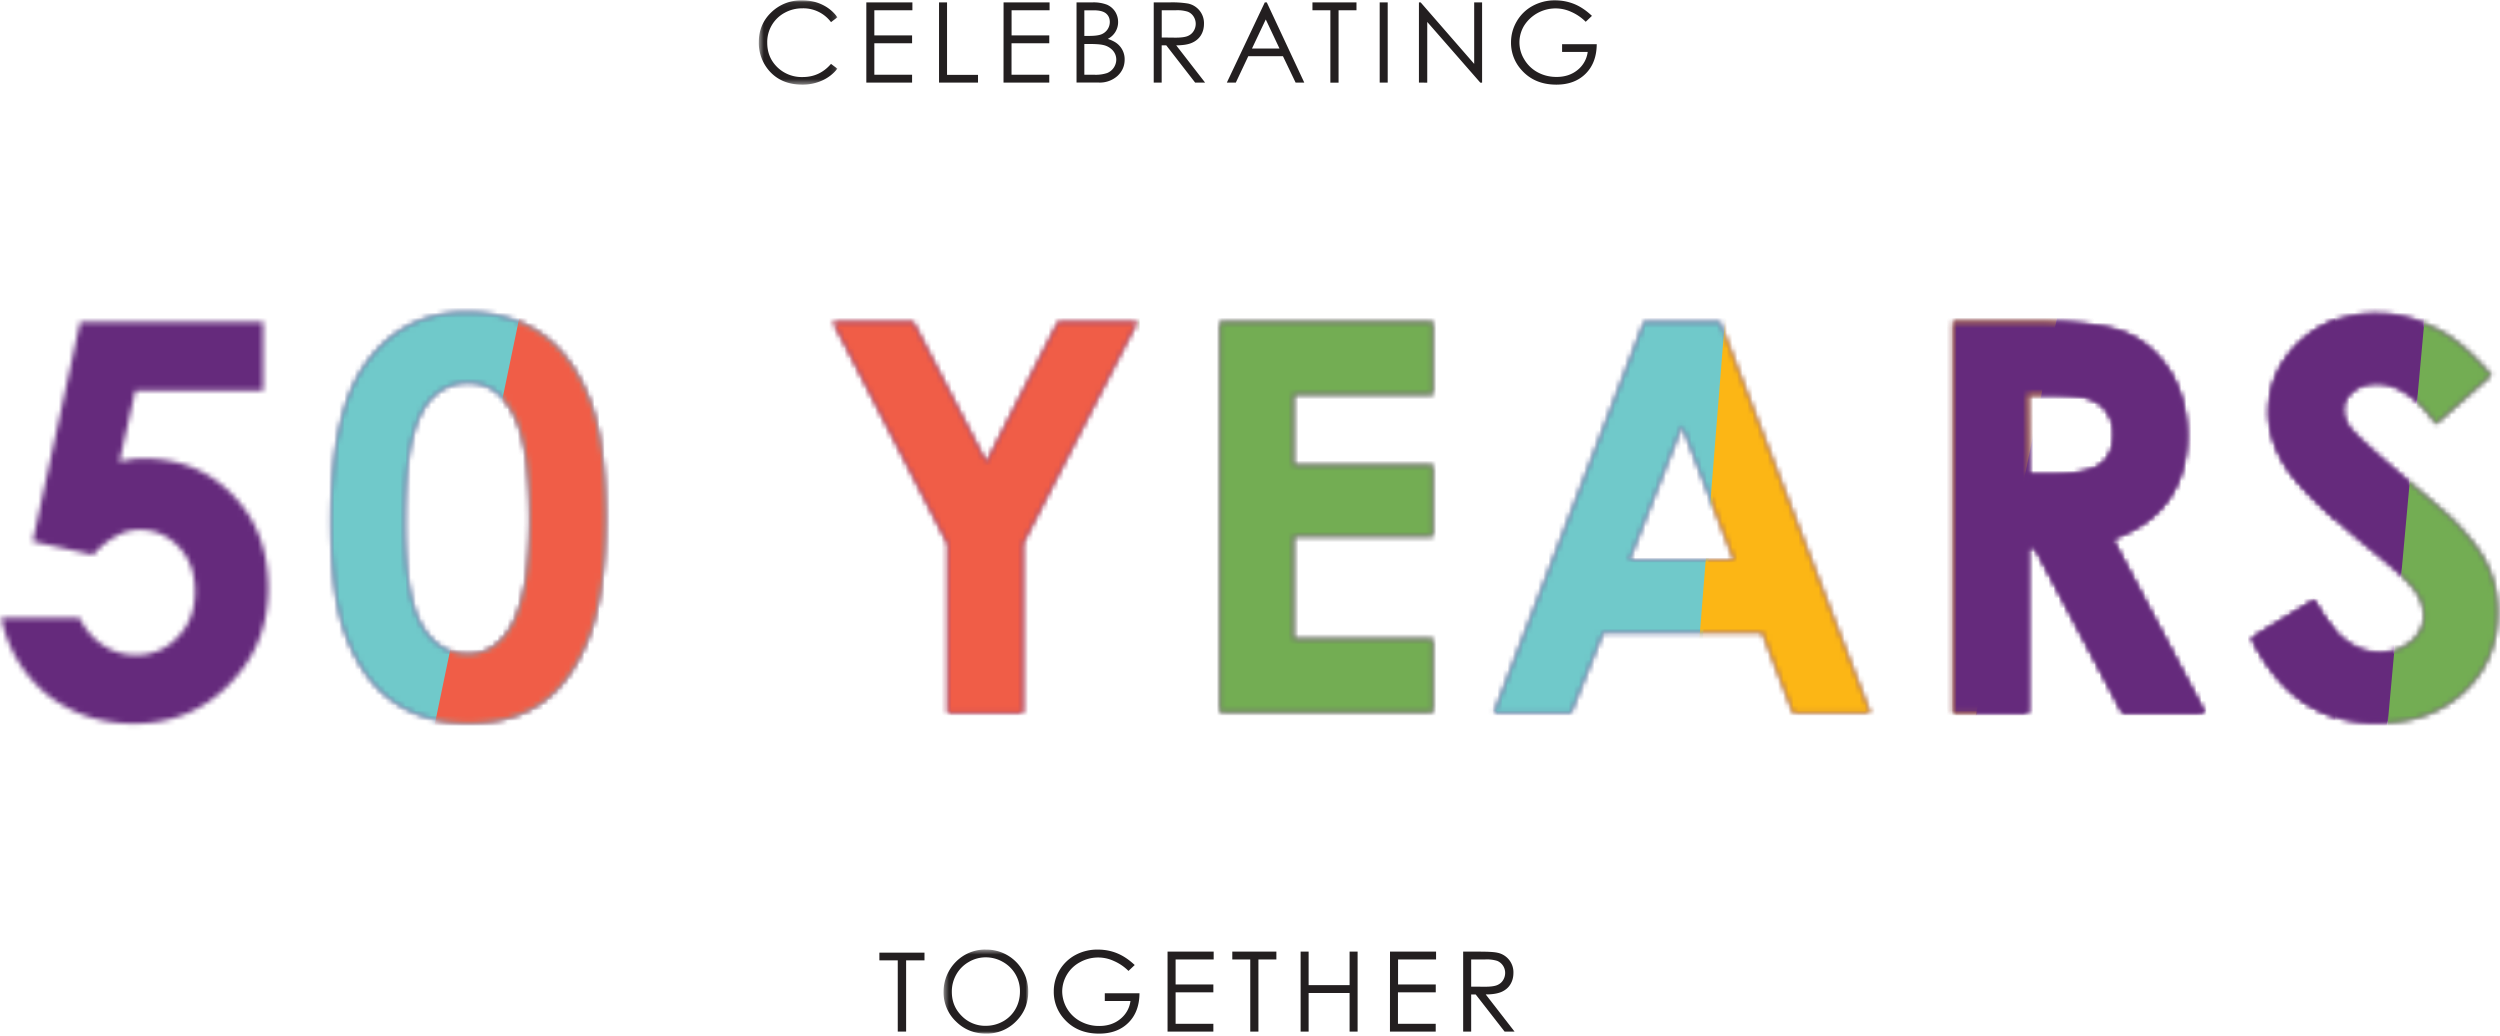 <svg width="490" height="203" viewBox="0 0 490 203" xmlns="http://www.w3.org/2000/svg" xmlns:xlink="http://www.w3.org/1999/xlink"><defs><path d="M71.44 10.88c-4.4 6.29-6.54 16.48-6.54 30.57 0 10.06 1.01 17.86 3.27 23.27 2.14 5.4 5.29 9.56 9.19 12.2 3.9 2.64 8.68 4.02 14.46 4.02 5.79 0 10.57-1.38 14.34-4.02 3.77-2.64 6.8-6.8 9.06-12.46 2.26-5.66 3.4-13.58 3.4-23.77 0-10.06-1.01-17.86-3.28-23.52-2.26-5.66-5.4-9.81-9.43-12.58C101.89 1.83 96.98.44 91.44.44c-8.55 0-15.22 3.52-20 10.44zm11.32 51.07c-2.26-3.77-3.4-10.44-3.4-20.13 0-7.54.51-13.08 1.52-16.98 1-3.9 2.51-6.54 4.4-8.17a9.56 9.56 0 0 1 6.54-2.4c3.65 0 6.54 1.9 8.68 5.8 2.26 3.9 3.4 10.81 3.4 20.87 0 9.94-1.26 16.98-3.78 21.26-2.14 3.52-4.9 5.28-8.42 5.28-3.65 0-6.67-1.88-8.94-5.53zM450.8 6.35c-4.02 3.9-6.03 8.43-6.03 13.71 0 3.65 1.26 7.42 3.65 11.07 2.51 3.65 7.92 8.93 16.22 15.73 4.4 3.52 7.3 6.16 8.56 7.92a8.43 8.43 0 0 1 1.88 5.16c0 1.88-.75 3.52-2.51 5.03a9.5 9.5 0 0 1-6.3 2.14c-4.77 0-9.05-3.4-12.7-10.2l-12.2 7.43c2.9 5.66 6.42 9.94 10.44 12.58a25.44 25.44 0 0 0 14.21 4.02c6.92 0 12.58-2.01 16.99-6.16 4.4-4.15 6.54-9.3 6.54-15.6 0-3.27-.63-6.16-1.89-8.93-1.26-2.77-3.4-5.53-6.29-8.55-1.13-1.26-4.53-4.15-10.06-8.8-5.91-5.04-9.56-8.3-10.7-9.82a5.83 5.83 0 0 1-1.25-3.65c0-1.38.63-2.51 1.89-3.52 1.13-1 2.76-1.5 4.65-1.5 3.9 0 7.8 2.63 11.57 7.92l10.82-9.56c-4.03-4.66-7.8-7.93-11.57-9.44A24.18 24.18 0 0 0 465.77.7c-5.91 0-10.94 1.89-14.97 5.66zM383 2.33h-.12v76.6h14.6V46.48h1.38l17.23 32.45h15.97l-18.1-34.09c4.9-1.76 8.54-4.27 10.93-7.67 2.4-3.4 3.65-7.55 3.65-12.58 0-4.78-1.13-8.93-3.27-12.45-2.26-3.52-5.03-6.04-8.68-7.55-3.65-1.5-9.68-2.26-18.11-2.26h-15.47zm14.47 14.21h4.03c3.9 0 6.54.25 8.05.76 1.5.5 2.64 1.38 3.52 2.64a7.53 7.53 0 0 1 1.26 4.4c0 2.77-.88 4.78-2.64 6.04-1.76 1.26-4.91 1.88-9.56 1.88h-4.53l-.13-15.72zM322.26 2.33l-29.44 76.6h15.1l6.29-15.72h31.19l6.04 15.72h15.1L337.1 2.33h-14.84zm7.42 20.37L339.86 49h-20.5l10.32-26.3zM239.1 2.33V78.8h41.76V64.46h-27.3V44.34h27.3V30.38h-27.3V16.54h27.3V2.33h-41.76zm-31.7 0l-14.08 27.54-14.34-27.54h-15.72l22.51 43.52v33.08h14.72v-33.2l22.39-43.4h-15.47zm-191.69 0l-9.3 43.02 11.82 2.64c1.5-1.64 3.02-2.9 4.53-3.65a8.94 8.94 0 0 1 4.65-1.26c3.02 0 5.54 1.13 7.67 3.4 2.14 2.26 3.15 5.15 3.15 8.68 0 3.64-1.13 6.66-3.4 8.93a10.67 10.67 0 0 1-8.17 3.52 11.3 11.3 0 0 1-6.42-1.89 13.17 13.17 0 0 1-4.65-5.4H.25a26.05 26.05 0 0 0 9.18 15.21c4.78 3.65 10.32 5.54 16.86 5.54 7.3 0 13.58-2.52 18.61-7.67 5.16-5.16 7.68-11.45 7.68-18.87 0-7.42-2.27-13.46-6.92-18.24C41 31.5 35.22 29.12 28.3 29.12c-.75 0-1.5 0-2.39.13-.75.12-1.63.25-2.51.5l3.14-13.96h25.03V2.33H15.72z" id="a"/><path d="M71.44 10.88c-4.4 6.29-6.54 16.48-6.54 30.57 0 10.06 1.01 17.86 3.27 23.27 2.14 5.4 5.29 9.56 9.19 12.2 3.9 2.64 8.68 4.02 14.46 4.02 5.79 0 10.57-1.38 14.34-4.02 3.77-2.64 6.8-6.8 9.06-12.46 2.26-5.66 3.4-13.58 3.4-23.77 0-10.06-1.01-17.86-3.28-23.52-2.26-5.66-5.4-9.81-9.43-12.58C101.89 1.83 96.98.44 91.44.44c-8.55 0-15.22 3.52-20 10.44zm11.32 51.07c-2.26-3.77-3.4-10.44-3.4-20.13 0-7.54.51-13.08 1.52-16.98 1-3.9 2.51-6.54 4.4-8.17a9.56 9.56 0 0 1 6.54-2.4c3.65 0 6.54 1.9 8.68 5.8 2.26 3.9 3.4 10.81 3.4 20.87 0 9.94-1.26 16.98-3.78 21.26-2.14 3.52-4.9 5.28-8.42 5.28-3.65 0-6.67-1.88-8.94-5.53zM450.8 6.35c-4.02 3.9-6.03 8.43-6.03 13.71 0 3.65 1.26 7.42 3.65 11.07 2.51 3.65 7.92 8.93 16.22 15.73 4.4 3.52 7.3 6.16 8.56 7.92a8.43 8.43 0 0 1 1.88 5.16c0 1.88-.75 3.52-2.51 5.03a9.5 9.5 0 0 1-6.3 2.14c-4.77 0-9.05-3.4-12.7-10.2l-12.2 7.43c2.9 5.66 6.42 9.94 10.44 12.58a25.44 25.44 0 0 0 14.21 4.02c6.92 0 12.58-2.01 16.99-6.16 4.4-4.15 6.54-9.3 6.54-15.6 0-3.27-.63-6.16-1.89-8.93-1.26-2.77-3.4-5.53-6.29-8.55-1.13-1.26-4.53-4.15-10.06-8.8-5.91-5.04-9.56-8.3-10.7-9.82a5.83 5.83 0 0 1-1.25-3.65c0-1.38.63-2.51 1.89-3.52 1.13-1 2.76-1.5 4.65-1.5 3.9 0 7.8 2.63 11.57 7.92l10.82-9.56c-4.03-4.66-7.8-7.93-11.57-9.44A24.18 24.18 0 0 0 465.77.7c-5.91 0-10.94 1.89-14.97 5.66zM383 2.33h-.12v76.6h14.6V46.48h1.38l17.23 32.45h15.97l-18.1-34.09c4.9-1.76 8.54-4.27 10.93-7.67 2.4-3.4 3.65-7.55 3.65-12.58 0-4.78-1.13-8.93-3.27-12.45-2.26-3.52-5.03-6.04-8.68-7.55-3.65-1.5-9.68-2.26-18.11-2.26h-15.47zm14.47 14.21h4.03c3.9 0 6.54.25 8.05.76 1.5.5 2.64 1.38 3.52 2.64a7.53 7.53 0 0 1 1.26 4.4c0 2.77-.88 4.78-2.64 6.04-1.76 1.26-4.91 1.88-9.56 1.88h-4.53l-.13-15.72zM322.26 2.33l-29.44 76.6h15.1l6.29-15.72h31.19l6.04 15.72h15.1L337.1 2.33h-14.84zm7.42 20.37L339.86 49h-20.5l10.32-26.3zM239.1 2.33V78.8h41.76V64.46h-27.3V44.34h27.3V30.38h-27.3V16.54h27.3V2.33h-41.76zm-31.7 0l-14.08 27.54-14.34-27.54h-15.72l22.51 43.52v33.08h14.72v-33.2l22.39-43.4h-15.47zm-191.69 0l-9.3 43.02 11.82 2.64c1.5-1.64 3.02-2.9 4.53-3.65a8.94 8.94 0 0 1 4.65-1.26c3.02 0 5.54 1.13 7.67 3.4 2.14 2.26 3.15 5.15 3.15 8.68 0 3.64-1.13 6.66-3.4 8.93a10.67 10.67 0 0 1-8.17 3.52 11.3 11.3 0 0 1-6.42-1.89 13.17 13.17 0 0 1-4.65-5.4H.25a26.05 26.05 0 0 0 9.18 15.21c4.78 3.65 10.32 5.54 16.86 5.54 7.3 0 13.58-2.52 18.61-7.67 5.16-5.16 7.68-11.45 7.68-18.87 0-7.42-2.27-13.46-6.92-18.24C41 31.5 35.22 29.12 28.3 29.12c-.75 0-1.5 0-2.39.13-.75.12-1.63.25-2.51.5l3.14-13.96h25.03V2.33H15.72z" id="c"/><path d="M71.44 10.88c-4.4 6.29-6.54 16.48-6.54 30.57 0 10.06 1.01 17.86 3.27 23.27 2.14 5.4 5.29 9.56 9.19 12.2 3.9 2.64 8.68 4.02 14.46 4.02 5.79 0 10.57-1.38 14.34-4.02 3.77-2.64 6.8-6.8 9.06-12.46 2.26-5.66 3.4-13.58 3.4-23.77 0-10.06-1.01-17.86-3.28-23.52-2.26-5.66-5.4-9.81-9.43-12.58C101.89 1.83 96.98.44 91.44.44c-8.55 0-15.22 3.52-20 10.44zm11.32 51.07c-2.26-3.77-3.4-10.44-3.4-20.13 0-7.54.51-13.08 1.52-16.98 1-3.9 2.51-6.54 4.4-8.17a9.56 9.56 0 0 1 6.54-2.4c3.65 0 6.54 1.9 8.68 5.8 2.26 3.9 3.4 10.81 3.4 20.87 0 9.94-1.26 16.98-3.78 21.26-2.14 3.52-4.9 5.28-8.42 5.28-3.65 0-6.67-1.88-8.94-5.53zM450.8 6.35c-4.02 3.9-6.03 8.43-6.03 13.71 0 3.65 1.26 7.42 3.65 11.07 2.51 3.65 7.92 8.93 16.22 15.73 4.4 3.52 7.3 6.16 8.56 7.92a8.43 8.43 0 0 1 1.88 5.16c0 1.88-.75 3.52-2.51 5.03a9.5 9.5 0 0 1-6.3 2.14c-4.77 0-9.05-3.4-12.7-10.2l-12.2 7.43c2.9 5.66 6.42 9.94 10.44 12.58a25.44 25.44 0 0 0 14.21 4.02c6.92 0 12.58-2.01 16.99-6.16 4.4-4.15 6.54-9.3 6.54-15.6 0-3.27-.63-6.16-1.89-8.93-1.26-2.77-3.4-5.53-6.29-8.55-1.13-1.26-4.53-4.15-10.06-8.8-5.91-5.04-9.56-8.3-10.7-9.82a5.83 5.83 0 0 1-1.25-3.65c0-1.38.63-2.51 1.89-3.52 1.13-1 2.76-1.5 4.65-1.5 3.9 0 7.8 2.63 11.57 7.92l10.82-9.56c-4.03-4.66-7.8-7.93-11.57-9.44A24.18 24.18 0 0 0 465.77.7c-5.91 0-10.94 1.89-14.97 5.66zM383 2.33h-.12v76.6h14.6V46.48h1.38l17.23 32.45h15.97l-18.1-34.09c4.9-1.76 8.54-4.27 10.93-7.67 2.4-3.4 3.65-7.55 3.65-12.58 0-4.78-1.13-8.93-3.27-12.45-2.26-3.52-5.03-6.04-8.68-7.55-3.65-1.5-9.68-2.26-18.11-2.26h-15.47zm14.47 14.21h4.03c3.9 0 6.54.25 8.05.76 1.5.5 2.64 1.38 3.52 2.64a7.53 7.53 0 0 1 1.26 4.4c0 2.77-.88 4.78-2.64 6.04-1.76 1.26-4.91 1.88-9.56 1.88h-4.53l-.13-15.72zM322.26 2.33l-29.44 76.6h15.1l6.29-15.72h31.19l6.04 15.72h15.1L337.1 2.33h-14.84zm7.42 20.37L339.86 49h-20.5l10.32-26.3zM239.1 2.33V78.8h41.76V64.46h-27.3V44.34h27.3V30.38h-27.3V16.54h27.3V2.33h-41.76zm-31.7 0l-14.08 27.54-14.34-27.54h-15.72l22.51 43.52v33.08h14.72v-33.2l22.39-43.4h-15.47zm-191.69 0l-9.3 43.02 11.82 2.64c1.5-1.64 3.02-2.9 4.53-3.65a8.94 8.94 0 0 1 4.65-1.26c3.02 0 5.54 1.13 7.67 3.4 2.14 2.26 3.15 5.15 3.15 8.68 0 3.64-1.13 6.66-3.4 8.93a10.67 10.67 0 0 1-8.17 3.52 11.3 11.3 0 0 1-6.42-1.89 13.17 13.17 0 0 1-4.65-5.4H.25a26.05 26.05 0 0 0 9.18 15.21c4.78 3.65 10.32 5.54 16.86 5.54 7.3 0 13.58-2.52 18.61-7.67 5.16-5.16 7.68-11.45 7.68-18.87 0-7.42-2.27-13.46-6.92-18.24C41 31.5 35.22 29.12 28.3 29.12c-.75 0-1.5 0-2.39.13-.75.12-1.63.25-2.51.5l3.14-13.96h25.03V2.33H15.72z" id="e"/><path d="M71.44 10.88c-4.4 6.29-6.54 16.48-6.54 30.57 0 10.06 1.01 17.86 3.27 23.27 2.14 5.4 5.29 9.56 9.19 12.2 3.9 2.64 8.68 4.02 14.46 4.02 5.79 0 10.57-1.38 14.34-4.02 3.77-2.64 6.8-6.8 9.06-12.46 2.26-5.66 3.4-13.58 3.4-23.77 0-10.06-1.01-17.86-3.28-23.52-2.26-5.66-5.4-9.81-9.43-12.58C101.89 1.83 96.98.44 91.44.44c-8.55 0-15.22 3.52-20 10.44zm11.32 51.07c-2.26-3.77-3.4-10.44-3.4-20.13 0-7.54.51-13.08 1.52-16.98 1-3.9 2.51-6.54 4.4-8.17a9.56 9.56 0 0 1 6.54-2.4c3.65 0 6.54 1.9 8.68 5.8 2.26 3.9 3.4 10.81 3.4 20.87 0 9.94-1.26 16.98-3.78 21.26-2.14 3.52-4.9 5.28-8.42 5.28-3.65 0-6.67-1.88-8.94-5.53zM450.8 6.35c-4.02 3.9-6.03 8.43-6.03 13.71 0 3.65 1.26 7.42 3.65 11.07 2.51 3.65 7.92 8.93 16.22 15.73 4.4 3.52 7.3 6.16 8.56 7.92a8.43 8.43 0 0 1 1.88 5.16c0 1.88-.75 3.52-2.51 5.03a9.5 9.5 0 0 1-6.3 2.14c-4.77 0-9.05-3.4-12.7-10.2l-12.2 7.43c2.9 5.66 6.42 9.94 10.44 12.58a25.44 25.44 0 0 0 14.21 4.02c6.92 0 12.58-2.01 16.99-6.16 4.4-4.15 6.54-9.3 6.54-15.6 0-3.27-.63-6.16-1.89-8.93-1.26-2.77-3.4-5.53-6.29-8.55-1.13-1.26-4.53-4.15-10.06-8.8-5.91-5.04-9.56-8.3-10.7-9.82a5.83 5.83 0 0 1-1.25-3.65c0-1.38.63-2.51 1.89-3.52 1.13-1 2.76-1.5 4.65-1.5 3.9 0 7.8 2.63 11.57 7.92l10.82-9.56c-4.03-4.66-7.8-7.93-11.57-9.44A24.18 24.18 0 0 0 465.77.7c-5.91 0-10.94 1.89-14.97 5.66zM383 2.33h-.12v76.6h14.6V46.48h1.38l17.23 32.45h15.97l-18.1-34.09c4.9-1.76 8.54-4.27 10.93-7.67 2.4-3.4 3.65-7.55 3.65-12.58 0-4.78-1.13-8.93-3.27-12.45-2.26-3.52-5.03-6.04-8.68-7.55-3.65-1.5-9.68-2.26-18.11-2.26h-15.47zm14.47 14.21h4.03c3.9 0 6.54.25 8.05.76 1.5.5 2.64 1.38 3.52 2.64a7.53 7.53 0 0 1 1.26 4.4c0 2.77-.88 4.78-2.64 6.04-1.76 1.26-4.91 1.88-9.56 1.88h-4.53l-.13-15.72zM322.26 2.33l-29.44 76.6h15.1l6.29-15.72h31.19l6.04 15.72h15.1L337.1 2.33h-14.84zm7.42 20.37L339.86 49h-20.5l10.32-26.3zM239.1 2.33V78.8h41.76V64.46h-27.3V44.34h27.3V30.38h-27.3V16.54h27.3V2.33h-41.76zm-31.7 0l-14.08 27.54-14.34-27.54h-15.72l22.51 43.52v33.08h14.72v-33.2l22.39-43.4h-15.47zm-191.69 0l-9.3 43.02 11.82 2.64c1.5-1.64 3.02-2.9 4.53-3.65a8.94 8.94 0 0 1 4.65-1.26c3.02 0 5.54 1.13 7.67 3.4 2.14 2.26 3.15 5.15 3.15 8.68 0 3.64-1.13 6.66-3.4 8.93a10.67 10.67 0 0 1-8.17 3.52 11.3 11.3 0 0 1-6.42-1.89 13.17 13.17 0 0 1-4.65-5.4H.25a26.05 26.05 0 0 0 9.18 15.21c4.78 3.65 10.32 5.54 16.86 5.54 7.3 0 13.58-2.52 18.61-7.67 5.16-5.16 7.68-11.45 7.68-18.87 0-7.42-2.27-13.46-6.92-18.24C41 31.5 35.22 29.12 28.3 29.12c-.75 0-1.5 0-2.39.13-.75.12-1.63.25-2.51.5l3.14-13.96h25.03V2.33H15.72z" id="g"/><path d="M71.44 10.88c-4.4 6.29-6.54 16.48-6.54 30.57 0 10.06 1.01 17.86 3.27 23.27 2.14 5.4 5.29 9.56 9.19 12.2 3.9 2.64 8.68 4.02 14.46 4.02 5.79 0 10.57-1.38 14.34-4.02 3.77-2.64 6.8-6.8 9.06-12.46 2.26-5.66 3.4-13.58 3.4-23.77 0-10.06-1.01-17.86-3.28-23.52-2.26-5.66-5.4-9.81-9.43-12.58C101.89 1.83 96.98.44 91.44.44c-8.55 0-15.22 3.52-20 10.44zm11.32 51.07c-2.26-3.77-3.4-10.44-3.4-20.13 0-7.54.51-13.08 1.52-16.98 1-3.9 2.51-6.54 4.4-8.17a9.56 9.56 0 0 1 6.54-2.4c3.65 0 6.54 1.9 8.68 5.8 2.26 3.9 3.4 10.81 3.4 20.87 0 9.94-1.26 16.98-3.78 21.26-2.14 3.52-4.9 5.28-8.42 5.28-3.65 0-6.67-1.88-8.94-5.53zM450.8 6.35c-4.02 3.9-6.03 8.43-6.03 13.71 0 3.65 1.26 7.42 3.65 11.07 2.51 3.65 7.92 8.93 16.22 15.73 4.4 3.52 7.3 6.16 8.56 7.92a8.43 8.43 0 0 1 1.88 5.16c0 1.88-.75 3.52-2.51 5.03a9.5 9.5 0 0 1-6.3 2.14c-4.77 0-9.05-3.4-12.7-10.2l-12.2 7.43c2.9 5.66 6.42 9.94 10.44 12.58a25.44 25.44 0 0 0 14.21 4.02c6.92 0 12.58-2.01 16.99-6.16 4.4-4.15 6.54-9.3 6.54-15.6 0-3.27-.63-6.16-1.89-8.93-1.26-2.77-3.4-5.53-6.29-8.55-1.13-1.26-4.53-4.15-10.06-8.8-5.91-5.04-9.56-8.3-10.7-9.82a5.83 5.83 0 0 1-1.25-3.65c0-1.38.63-2.51 1.89-3.52 1.13-1 2.76-1.5 4.65-1.5 3.9 0 7.8 2.63 11.57 7.92l10.82-9.56c-4.03-4.66-7.8-7.93-11.57-9.44A24.18 24.18 0 0 0 465.77.7c-5.91 0-10.94 1.89-14.97 5.66zM383 2.33h-.12v76.6h14.6V46.48h1.38l17.23 32.45h15.97l-18.1-34.09c4.9-1.76 8.54-4.27 10.93-7.67 2.4-3.4 3.65-7.55 3.65-12.58 0-4.78-1.13-8.93-3.27-12.45-2.26-3.52-5.03-6.04-8.68-7.55-3.65-1.5-9.68-2.26-18.11-2.26h-15.47zm14.47 14.21h4.03c3.9 0 6.54.25 8.05.76 1.5.5 2.64 1.38 3.52 2.64a7.53 7.53 0 0 1 1.26 4.4c0 2.77-.88 4.78-2.64 6.04-1.76 1.26-4.91 1.88-9.56 1.88h-4.53l-.13-15.72zM322.26 2.33l-29.44 76.6h15.1l6.29-15.72h31.19l6.04 15.72h15.1L337.1 2.33h-14.84zm7.42 20.37L339.86 49h-20.5l10.32-26.3zM239.1 2.33V78.8h41.76V64.46h-27.3V44.34h27.3V30.38h-27.3V16.54h27.3V2.33h-41.76zm-31.7 0l-14.08 27.54-14.34-27.54h-15.72l22.51 43.52v33.08h14.72v-33.2l22.39-43.4h-15.47zm-191.69 0l-9.3 43.02 11.82 2.64c1.5-1.64 3.02-2.9 4.53-3.65a8.94 8.94 0 0 1 4.65-1.26c3.02 0 5.54 1.13 7.67 3.4 2.14 2.26 3.15 5.15 3.15 8.68 0 3.64-1.13 6.66-3.4 8.93a10.67 10.67 0 0 1-8.17 3.52 11.3 11.3 0 0 1-6.42-1.89 13.17 13.17 0 0 1-4.65-5.4H.25a26.05 26.05 0 0 0 9.18 15.21c4.78 3.65 10.32 5.54 16.86 5.54 7.3 0 13.58-2.52 18.61-7.67 5.16-5.16 7.68-11.45 7.68-18.87 0-7.42-2.27-13.46-6.92-18.24C41 31.5 35.22 29.12 28.3 29.12c-.75 0-1.5 0-2.39.13-.75.12-1.63.25-2.51.5l3.14-13.96h25.03V2.33H15.72z" id="i"/><path d="M71.44 10.88c-4.4 6.29-6.54 16.48-6.54 30.57 0 10.06 1.01 17.86 3.27 23.27 2.14 5.4 5.29 9.56 9.19 12.2 3.9 2.64 8.68 4.02 14.46 4.02 5.79 0 10.57-1.38 14.34-4.02 3.77-2.64 6.8-6.8 9.06-12.46 2.26-5.66 3.4-13.58 3.4-23.77 0-10.06-1.01-17.86-3.28-23.52-2.26-5.66-5.4-9.81-9.43-12.58C101.89 1.83 96.98.44 91.44.44c-8.55 0-15.22 3.52-20 10.44zm11.32 51.07c-2.26-3.77-3.4-10.44-3.4-20.13 0-7.54.51-13.08 1.52-16.98 1-3.9 2.51-6.54 4.4-8.17a9.56 9.56 0 0 1 6.54-2.4c3.65 0 6.54 1.9 8.68 5.8 2.26 3.9 3.4 10.81 3.4 20.87 0 9.94-1.26 16.98-3.78 21.26-2.14 3.52-4.9 5.28-8.42 5.28-3.65 0-6.67-1.88-8.94-5.53zM450.8 6.35c-4.02 3.9-6.03 8.43-6.03 13.71 0 3.65 1.26 7.42 3.65 11.07 2.51 3.65 7.92 8.93 16.22 15.73 4.4 3.52 7.3 6.16 8.56 7.92a8.43 8.43 0 0 1 1.88 5.16c0 1.88-.75 3.52-2.51 5.03a9.5 9.5 0 0 1-6.3 2.14c-4.77 0-9.05-3.4-12.7-10.2l-12.2 7.43c2.9 5.66 6.42 9.94 10.44 12.58a25.44 25.44 0 0 0 14.21 4.02c6.92 0 12.58-2.01 16.99-6.16 4.4-4.15 6.54-9.3 6.54-15.6 0-3.27-.63-6.16-1.89-8.93-1.26-2.77-3.4-5.53-6.29-8.55-1.13-1.26-4.53-4.15-10.06-8.8-5.91-5.04-9.56-8.3-10.7-9.82a5.83 5.83 0 0 1-1.25-3.65c0-1.38.63-2.51 1.89-3.52 1.13-1 2.76-1.5 4.65-1.5 3.9 0 7.8 2.63 11.57 7.92l10.82-9.56c-4.03-4.66-7.8-7.93-11.57-9.44A24.18 24.18 0 0 0 465.77.7c-5.91 0-10.94 1.89-14.97 5.66zM383 2.33h-.12v76.6h14.6V46.48h1.38l17.23 32.45h15.97l-18.1-34.09c4.9-1.76 8.54-4.27 10.93-7.67 2.4-3.4 3.65-7.55 3.65-12.58 0-4.78-1.13-8.93-3.27-12.45-2.26-3.52-5.03-6.04-8.68-7.55-3.65-1.5-9.68-2.26-18.11-2.26h-15.47zm14.47 14.21h4.03c3.9 0 6.54.25 8.05.76 1.5.5 2.64 1.38 3.52 2.64a7.53 7.53 0 0 1 1.26 4.4c0 2.77-.88 4.78-2.64 6.04-1.76 1.26-4.91 1.88-9.56 1.88h-4.53l-.13-15.72zM322.26 2.33l-29.44 76.6h15.1l6.29-15.72h31.19l6.04 15.72h15.1L337.1 2.33h-14.84zm7.42 20.37L339.86 49h-20.5l10.32-26.3zM239.1 2.33V78.8h41.76V64.46h-27.3V44.34h27.3V30.38h-27.3V16.54h27.3V2.33h-41.76zm-31.7 0l-14.08 27.54-14.34-27.54h-15.72l22.51 43.52v33.08h14.72v-33.2l22.39-43.4h-15.47zm-191.69 0l-9.3 43.02 11.82 2.64c1.5-1.64 3.02-2.9 4.53-3.65a8.94 8.94 0 0 1 4.65-1.26c3.02 0 5.54 1.13 7.67 3.4 2.14 2.26 3.15 5.15 3.15 8.68 0 3.64-1.13 6.66-3.4 8.93a10.67 10.67 0 0 1-8.17 3.52 11.3 11.3 0 0 1-6.42-1.89 13.17 13.17 0 0 1-4.65-5.4H.25a26.05 26.05 0 0 0 9.18 15.21c4.78 3.65 10.32 5.54 16.86 5.54 7.3 0 13.58-2.52 18.61-7.67 5.16-5.16 7.68-11.45 7.68-18.87 0-7.42-2.27-13.46-6.92-18.24C41 31.5 35.22 29.12 28.3 29.12c-.75 0-1.5 0-2.39.13-.75.12-1.63.25-2.51.5l3.14-13.96h25.03V2.33H15.72z" id="k"/><path d="M71.44 10.88c-4.4 6.29-6.54 16.48-6.54 30.57 0 10.06 1.01 17.86 3.27 23.27 2.14 5.4 5.29 9.56 9.19 12.2 3.9 2.64 8.68 4.02 14.46 4.02 5.79 0 10.57-1.38 14.34-4.02 3.77-2.64 6.8-6.8 9.06-12.46 2.26-5.66 3.4-13.58 3.4-23.77 0-10.06-1.01-17.86-3.28-23.52-2.26-5.66-5.4-9.81-9.43-12.58C101.89 1.83 96.98.44 91.44.44c-8.55 0-15.22 3.52-20 10.44zm11.32 51.07c-2.26-3.77-3.4-10.44-3.4-20.13 0-7.54.51-13.08 1.52-16.98 1-3.9 2.51-6.54 4.4-8.17a9.56 9.56 0 0 1 6.54-2.4c3.65 0 6.54 1.9 8.68 5.8 2.26 3.9 3.4 10.81 3.4 20.87 0 9.94-1.26 16.98-3.78 21.26-2.14 3.52-4.9 5.28-8.42 5.28-3.65 0-6.67-1.88-8.94-5.53zM450.8 6.35c-4.02 3.9-6.03 8.43-6.03 13.71 0 3.65 1.26 7.42 3.65 11.07 2.51 3.65 7.92 8.93 16.22 15.73 4.4 3.52 7.3 6.16 8.56 7.92a8.43 8.43 0 0 1 1.88 5.16c0 1.88-.75 3.52-2.51 5.03a9.5 9.5 0 0 1-6.3 2.14c-4.77 0-9.05-3.4-12.7-10.2l-12.2 7.43c2.9 5.66 6.42 9.94 10.44 12.58a25.44 25.44 0 0 0 14.21 4.02c6.92 0 12.58-2.01 16.99-6.16 4.4-4.15 6.54-9.3 6.54-15.6 0-3.27-.63-6.16-1.89-8.93-1.26-2.77-3.4-5.53-6.29-8.55-1.13-1.26-4.53-4.15-10.06-8.8-5.91-5.04-9.56-8.3-10.7-9.82a5.83 5.83 0 0 1-1.25-3.65c0-1.38.63-2.51 1.89-3.52 1.13-1 2.76-1.5 4.65-1.5 3.9 0 7.8 2.63 11.57 7.92l10.82-9.56c-4.03-4.66-7.8-7.93-11.57-9.44A24.18 24.18 0 0 0 465.77.7c-5.91 0-10.94 1.89-14.97 5.66zM383 2.33h-.12v76.6h14.6V46.48h1.38l17.23 32.45h15.97l-18.1-34.09c4.9-1.76 8.54-4.27 10.93-7.67 2.4-3.4 3.65-7.55 3.65-12.58 0-4.78-1.13-8.93-3.27-12.45-2.26-3.52-5.03-6.04-8.68-7.55-3.65-1.5-9.68-2.26-18.11-2.26h-15.47zm14.47 14.21h4.03c3.9 0 6.54.25 8.05.76 1.5.5 2.64 1.38 3.52 2.64a7.53 7.53 0 0 1 1.26 4.4c0 2.77-.88 4.78-2.64 6.04-1.76 1.26-4.91 1.88-9.56 1.88h-4.53l-.13-15.72zM322.26 2.33l-29.44 76.6h15.1l6.29-15.72h31.19l6.04 15.72h15.1L337.1 2.33h-14.84zm7.42 20.37L339.86 49h-20.5l10.32-26.3zM239.1 2.33V78.8h41.76V64.46h-27.3V44.34h27.3V30.38h-27.3V16.54h27.3V2.33h-41.76zm-31.7 0l-14.08 27.54-14.34-27.54h-15.72l22.51 43.52v33.08h14.72v-33.2l22.39-43.4h-15.47zm-191.69 0l-9.3 43.02 11.82 2.64c1.5-1.64 3.02-2.9 4.53-3.65a8.94 8.94 0 0 1 4.65-1.26c3.02 0 5.54 1.13 7.67 3.4 2.14 2.26 3.15 5.15 3.15 8.68 0 3.64-1.13 6.66-3.4 8.93a10.67 10.67 0 0 1-8.17 3.52 11.3 11.3 0 0 1-6.42-1.89 13.17 13.17 0 0 1-4.65-5.4H.25a26.05 26.05 0 0 0 9.18 15.21c4.78 3.65 10.32 5.54 16.86 5.54 7.3 0 13.58-2.52 18.61-7.67 5.16-5.16 7.68-11.45 7.68-18.87 0-7.42-2.27-13.46-6.92-18.24C41 31.5 35.22 29.12 28.3 29.12c-.75 0-1.5 0-2.39.13-.75.12-1.63.25-2.51.5l3.14-13.96h25.03V2.33H15.72z" id="m"/><path d="M71.44 10.88c-4.4 6.29-6.54 16.48-6.54 30.57 0 10.06 1.01 17.86 3.27 23.27 2.14 5.4 5.29 9.56 9.19 12.2 3.9 2.64 8.68 4.02 14.46 4.02 5.79 0 10.57-1.38 14.34-4.02 3.77-2.64 6.8-6.8 9.06-12.46 2.26-5.66 3.4-13.58 3.4-23.77 0-10.06-1.01-17.86-3.28-23.52-2.26-5.66-5.4-9.81-9.43-12.58C101.89 1.83 96.98.44 91.44.44c-8.55 0-15.22 3.52-20 10.44zm11.32 51.07c-2.26-3.77-3.4-10.44-3.4-20.13 0-7.54.51-13.08 1.52-16.98 1-3.9 2.51-6.54 4.4-8.17a9.56 9.56 0 0 1 6.54-2.4c3.65 0 6.54 1.9 8.68 5.8 2.26 3.9 3.4 10.81 3.4 20.87 0 9.94-1.26 16.98-3.78 21.26-2.14 3.52-4.9 5.28-8.42 5.28-3.65 0-6.67-1.88-8.94-5.53zM450.8 6.35c-4.02 3.9-6.03 8.43-6.03 13.71 0 3.65 1.26 7.42 3.65 11.07 2.51 3.65 7.92 8.93 16.22 15.73 4.4 3.52 7.3 6.16 8.56 7.92a8.43 8.43 0 0 1 1.88 5.16c0 1.88-.75 3.52-2.51 5.03a9.5 9.5 0 0 1-6.3 2.14c-4.77 0-9.05-3.4-12.7-10.2l-12.2 7.43c2.9 5.66 6.42 9.94 10.44 12.58a25.44 25.44 0 0 0 14.21 4.02c6.92 0 12.58-2.01 16.99-6.16 4.4-4.15 6.54-9.3 6.54-15.6 0-3.27-.63-6.16-1.89-8.93-1.26-2.77-3.4-5.53-6.29-8.55-1.13-1.26-4.53-4.15-10.06-8.8-5.91-5.04-9.56-8.3-10.7-9.82a5.83 5.83 0 0 1-1.25-3.65c0-1.38.63-2.51 1.89-3.52 1.13-1 2.76-1.5 4.65-1.5 3.9 0 7.8 2.63 11.57 7.92l10.82-9.56c-4.03-4.66-7.8-7.93-11.57-9.44A24.18 24.18 0 0 0 465.77.7c-5.91 0-10.94 1.89-14.97 5.66zM383 2.33h-.12v76.6h14.6V46.48h1.38l17.23 32.45h15.97l-18.1-34.09c4.9-1.76 8.54-4.27 10.93-7.67 2.4-3.4 3.65-7.55 3.65-12.58 0-4.78-1.13-8.93-3.27-12.45-2.26-3.52-5.03-6.04-8.68-7.55-3.65-1.5-9.68-2.26-18.11-2.26h-15.47zm14.47 14.21h4.03c3.9 0 6.54.25 8.05.76 1.5.5 2.64 1.38 3.52 2.64a7.53 7.53 0 0 1 1.26 4.4c0 2.77-.88 4.78-2.64 6.04-1.76 1.26-4.91 1.88-9.56 1.88h-4.53l-.13-15.72zM322.26 2.33l-29.44 76.6h15.1l6.29-15.72h31.19l6.04 15.72h15.1L337.1 2.33h-14.84zm7.42 20.37L339.86 49h-20.5l10.32-26.3zM239.1 2.33V78.8h41.76V64.46h-27.3V44.34h27.3V30.38h-27.3V16.54h27.3V2.33h-41.76zm-31.7 0l-14.08 27.54-14.34-27.54h-15.72l22.51 43.52v33.08h14.72v-33.2l22.39-43.4h-15.47zm-191.69 0l-9.3 43.02 11.82 2.64c1.5-1.64 3.02-2.9 4.53-3.65a8.94 8.94 0 0 1 4.65-1.26c3.02 0 5.54 1.13 7.67 3.4 2.14 2.26 3.15 5.15 3.15 8.68 0 3.64-1.13 6.66-3.4 8.93a10.67 10.67 0 0 1-8.17 3.52 11.3 11.3 0 0 1-6.42-1.89 13.17 13.17 0 0 1-4.65-5.4H.25a26.05 26.05 0 0 0 9.18 15.21c4.78 3.65 10.32 5.54 16.86 5.54 7.3 0 13.58-2.52 18.61-7.67 5.16-5.16 7.68-11.45 7.68-18.87 0-7.42-2.27-13.46-6.92-18.24C41 31.5 35.22 29.12 28.3 29.12c-.75 0-1.5 0-2.39.13-.75.12-1.63.25-2.51.5l3.14-13.96h25.03V2.33H15.72z" id="o"/><path d="M71.44 10.88c-4.4 6.29-6.54 16.48-6.54 30.57 0 10.06 1.01 17.86 3.27 23.27 2.14 5.4 5.29 9.56 9.19 12.2 3.9 2.64 8.68 4.02 14.46 4.02 5.79 0 10.57-1.38 14.34-4.02 3.77-2.64 6.8-6.8 9.06-12.46 2.26-5.66 3.4-13.58 3.4-23.77 0-10.06-1.01-17.86-3.28-23.52-2.26-5.66-5.4-9.81-9.43-12.58C101.89 1.83 96.98.44 91.44.44c-8.55 0-15.22 3.52-20 10.44zm11.32 51.07c-2.26-3.77-3.4-10.44-3.4-20.13 0-7.54.51-13.08 1.52-16.98 1-3.9 2.51-6.54 4.4-8.17a9.56 9.56 0 0 1 6.54-2.4c3.65 0 6.54 1.9 8.68 5.8 2.26 3.9 3.4 10.81 3.4 20.87 0 9.94-1.26 16.98-3.78 21.26-2.14 3.52-4.9 5.28-8.42 5.28-3.65 0-6.67-1.88-8.94-5.53zM450.8 6.35c-4.02 3.9-6.03 8.43-6.03 13.71 0 3.65 1.26 7.42 3.65 11.07 2.51 3.65 7.92 8.93 16.22 15.73 4.4 3.52 7.3 6.16 8.56 7.92a8.43 8.43 0 0 1 1.88 5.16c0 1.88-.75 3.52-2.51 5.03a9.5 9.5 0 0 1-6.3 2.14c-4.77 0-9.05-3.4-12.7-10.2l-12.2 7.43c2.9 5.66 6.42 9.94 10.44 12.58a25.44 25.44 0 0 0 14.21 4.02c6.92 0 12.58-2.01 16.99-6.16 4.4-4.15 6.54-9.3 6.54-15.6 0-3.27-.63-6.16-1.89-8.93-1.26-2.77-3.4-5.53-6.29-8.55-1.13-1.26-4.53-4.15-10.06-8.8-5.91-5.04-9.56-8.3-10.7-9.82a5.83 5.83 0 0 1-1.25-3.65c0-1.38.63-2.51 1.89-3.52 1.13-1 2.76-1.5 4.65-1.5 3.9 0 7.8 2.63 11.57 7.92l10.82-9.56c-4.03-4.66-7.8-7.93-11.57-9.44A24.18 24.18 0 0 0 465.77.7c-5.91 0-10.94 1.89-14.97 5.66zM383 2.33h-.12v76.6h14.6V46.48h1.38l17.23 32.45h15.97l-18.1-34.09c4.9-1.76 8.54-4.27 10.93-7.67 2.4-3.4 3.65-7.55 3.65-12.58 0-4.78-1.13-8.93-3.27-12.45-2.26-3.52-5.03-6.04-8.68-7.55-3.65-1.5-9.68-2.26-18.11-2.26h-15.47zm14.47 14.21h4.03c3.9 0 6.54.25 8.05.76 1.5.5 2.64 1.38 3.52 2.64a7.53 7.53 0 0 1 1.26 4.4c0 2.77-.88 4.78-2.64 6.04-1.76 1.26-4.91 1.88-9.56 1.88h-4.53l-.13-15.72zM322.26 2.33l-29.44 76.6h15.1l6.29-15.72h31.19l6.04 15.72h15.1L337.1 2.33h-14.84zm7.42 20.37L339.86 49h-20.5l10.32-26.3zM239.1 2.33V78.8h41.76V64.46h-27.3V44.34h27.3V30.38h-27.3V16.54h27.3V2.33h-41.76zm-31.7 0l-14.08 27.54-14.34-27.54h-15.72l22.51 43.52v33.08h14.72v-33.2l22.39-43.4h-15.47zm-191.69 0l-9.3 43.02 11.82 2.64c1.5-1.64 3.02-2.9 4.53-3.65a8.94 8.94 0 0 1 4.65-1.26c3.02 0 5.54 1.13 7.67 3.4 2.14 2.26 3.15 5.15 3.15 8.68 0 3.64-1.13 6.66-3.4 8.93a10.67 10.67 0 0 1-8.17 3.52 11.3 11.3 0 0 1-6.42-1.89 13.17 13.17 0 0 1-4.65-5.4H.25a26.05 26.05 0 0 0 9.18 15.21c4.78 3.65 10.32 5.54 16.86 5.54 7.3 0 13.58-2.52 18.61-7.67 5.16-5.16 7.68-11.45 7.68-18.87 0-7.42-2.27-13.46-6.92-18.24C41 31.5 35.22 29.12 28.3 29.12c-.75 0-1.5 0-2.39.13-.75.12-1.63.25-2.51.5l3.14-13.96h25.03V2.33H15.72z" id="q"/><path d="M71.44 10.88c-4.4 6.29-6.54 16.48-6.54 30.57 0 10.06 1.01 17.86 3.27 23.27 2.14 5.4 5.29 9.56 9.19 12.2 3.9 2.64 8.68 4.02 14.46 4.02 5.79 0 10.57-1.38 14.34-4.02 3.77-2.64 6.8-6.8 9.06-12.46 2.26-5.66 3.4-13.58 3.4-23.77 0-10.06-1.01-17.86-3.28-23.52-2.26-5.66-5.4-9.81-9.43-12.58C101.89 1.83 96.98.44 91.44.44c-8.55 0-15.22 3.52-20 10.44zm11.32 51.07c-2.26-3.77-3.4-10.44-3.4-20.13 0-7.54.51-13.08 1.52-16.98 1-3.9 2.51-6.54 4.4-8.17a9.56 9.56 0 0 1 6.54-2.4c3.65 0 6.54 1.9 8.68 5.8 2.26 3.9 3.4 10.81 3.4 20.87 0 9.94-1.26 16.98-3.78 21.26-2.14 3.52-4.9 5.28-8.42 5.28-3.65 0-6.67-1.88-8.94-5.53zM450.8 6.35c-4.02 3.9-6.03 8.43-6.03 13.71 0 3.65 1.26 7.42 3.65 11.07 2.51 3.65 7.92 8.93 16.22 15.73 4.4 3.52 7.3 6.16 8.56 7.92a8.43 8.43 0 0 1 1.88 5.16c0 1.88-.75 3.52-2.51 5.03a9.5 9.5 0 0 1-6.3 2.14c-4.77 0-9.05-3.4-12.7-10.2l-12.2 7.43c2.9 5.66 6.42 9.94 10.44 12.58a25.44 25.44 0 0 0 14.21 4.02c6.92 0 12.58-2.01 16.99-6.16 4.4-4.15 6.54-9.3 6.54-15.6 0-3.27-.63-6.16-1.89-8.93-1.26-2.77-3.4-5.53-6.29-8.55-1.13-1.26-4.53-4.15-10.06-8.8-5.91-5.04-9.56-8.3-10.7-9.82a5.83 5.83 0 0 1-1.25-3.65c0-1.38.63-2.51 1.89-3.52 1.13-1 2.76-1.5 4.65-1.5 3.9 0 7.8 2.63 11.57 7.92l10.82-9.56c-4.03-4.66-7.8-7.93-11.57-9.44A24.18 24.18 0 0 0 465.77.7c-5.91 0-10.94 1.89-14.97 5.66zM383 2.33h-.12v76.6h14.6V46.48h1.38l17.23 32.45h15.97l-18.1-34.09c4.9-1.76 8.54-4.27 10.93-7.67 2.4-3.4 3.65-7.55 3.65-12.58 0-4.78-1.13-8.93-3.27-12.45-2.26-3.52-5.03-6.04-8.68-7.55-3.65-1.5-9.68-2.26-18.11-2.26h-15.47zm14.47 14.21h4.03c3.9 0 6.54.25 8.05.76 1.5.5 2.64 1.38 3.52 2.64a7.53 7.53 0 0 1 1.26 4.4c0 2.77-.88 4.78-2.64 6.04-1.76 1.26-4.91 1.88-9.56 1.88h-4.53l-.13-15.72zM322.26 2.33l-29.44 76.6h15.1l6.29-15.72h31.19l6.04 15.72h15.1L337.1 2.33h-14.84zm7.42 20.37L339.86 49h-20.5l10.32-26.3zM239.1 2.33V78.8h41.76V64.46h-27.3V44.34h27.3V30.38h-27.3V16.54h27.3V2.33h-41.76zm-31.7 0l-14.08 27.54-14.34-27.54h-15.72l22.51 43.52v33.08h14.72v-33.2l22.39-43.4h-15.47zm-191.69 0l-9.3 43.02 11.82 2.64c1.5-1.64 3.02-2.9 4.53-3.65a8.94 8.94 0 0 1 4.65-1.26c3.02 0 5.54 1.13 7.67 3.4 2.14 2.26 3.15 5.15 3.15 8.68 0 3.64-1.13 6.66-3.4 8.93a10.67 10.67 0 0 1-8.17 3.52 11.3 11.3 0 0 1-6.42-1.89 13.17 13.17 0 0 1-4.65-5.4H.25a26.05 26.05 0 0 0 9.18 15.21c4.78 3.65 10.32 5.54 16.86 5.54 7.3 0 13.58-2.52 18.61-7.67 5.16-5.16 7.68-11.45 7.68-18.87 0-7.42-2.27-13.46-6.92-18.24C41 31.5 35.22 29.12 28.3 29.12c-.75 0-1.5 0-2.39.13-.75.12-1.63.25-2.51.5l3.14-13.96h25.03V2.33H15.72z" id="s"/><path id="u" d="M.5.08h15.4v16.5H.5z"/><path id="w" d="M.43.5h16.6v16.48H.43z"/></defs><g fill="none" fill-rule="evenodd"><g transform="translate(0 60.77)"><mask id="b" fill="#fff"><use xlink:href="#a"/></mask><path fill="#652A7C" mask="url(#b)" d="M-39 101.44h532.45V-20.19H-39z"/></g><g transform="translate(0 60.77)"><mask id="d" fill="#fff"><use xlink:href="#c"/></mask><path fill="#70C9CA" mask="url(#d)" d="M58.36 101.44h64.4V-20.19h-64.4z"/></g><g transform="translate(0 60.77)"><mask id="f" fill="#fff"><use xlink:href="#e"/></mask><path fill="#F05D47" mask="url(#f)" d="M155.84-20.19H106.3L81 101.44h55.6L122.26 18.3z"/></g><g transform="translate(0 60.77)"><mask id="h" fill="#fff"><use xlink:href="#g"/></mask><path d="M155.72-20.19l-33.46 38.5.5 83.13s100.63 8.05 104.53 0c3.77-8.05 0-121.63 0-121.63h-71.57z" fill="#F05D47" mask="url(#h)"/></g><g transform="translate(0 60.77)"><mask id="j" fill="#fff"><use xlink:href="#i"/></mask><path fill="#73AD53" mask="url(#j)" d="M292.7-20.19l-12.46 121.63h-57.23V-20.19z"/></g><g transform="translate(0 60.77)"><mask id="l" fill="#fff"><use xlink:href="#k"/></mask><path fill="#70C9CA" mask="url(#l)" d="M339.87-20.19L330.8 105.1l-43.27-3.65-6.42-121.63z"/></g><g transform="translate(0 60.77)"><mask id="n" fill="#fff"><use xlink:href="#m"/></mask><path fill="#FCB615" mask="url(#n)" d="M383 101.44l24.54-121.63h-67.67L329.8 105.35z"/></g><g transform="translate(0 60.77)"><mask id="p" fill="#fff"><use xlink:href="#o"/></mask><path fill="#652A7C" mask="url(#p)" d="M477.1-20.19L465.64 105.1l-82.9-3.65 24.91-121.63z"/></g><g transform="translate(0 60.77)"><mask id="r" fill="#fff"><use xlink:href="#q"/></mask><path d="M493.45 101.44c10.44-16.22 21-121.63 21-121.63h-37.23l-11.45 125.54 27.68-3.9z" fill="#73AD53" mask="url(#r)"/></g><g transform="translate(0 60.77)"><mask id="t" fill="#fff"><use xlink:href="#s"/></mask><path fill="#652A7C" mask="url(#t)" d="M368.54 101.44h89.18V-20.19h-89.18z"/></g><g><g transform="translate(148.22)"><mask id="v" fill="#fff"><use xlink:href="#u"/></mask><path d="M15.9 3.4l-1.24.94a6.79 6.79 0 0 0-5.63-2.71c-1.26 0-2.42.3-3.5.9a6.5 6.5 0 0 0-3.37 5.85c0 1.92.66 3.51 1.98 4.8a6.86 6.86 0 0 0 4.99 1.92c2.2 0 4.05-.86 5.53-2.58l1.25.94a7.94 7.94 0 0 1-2.94 2.3 9.25 9.25 0 0 1-3.94.83c-2.76 0-4.93-.92-6.52-2.75a8.27 8.27 0 0 1-2-5.6c0-2.3.8-4.24 2.42-5.8A8.37 8.37 0 0 1 9.01.07c1.47 0 2.8.29 3.98.87a7.75 7.75 0 0 1 2.92 2.44" fill="#231F20" mask="url(#v)"/></g><path fill="#231F20" d="M169.8.47h9.03v1.54h-7.46v4.93h7.4v1.54h-7.4v6.17h7.4v1.54h-8.97zM184.05.47h1.57v14.2h6.07v1.52h-7.64zM196.7.47h9.02v1.54h-7.45v4.93h7.39v1.54h-7.4v6.17h7.4v1.54h-8.97z"/><path d="M212.53 8.63v6.02h1.95a7 7 0 0 0 2.53-.34 2.87 2.87 0 0 0 1.78-2.6c0-.7-.23-1.3-.68-1.82a3.54 3.54 0 0 0-1.89-1.07c-.54-.13-1.47-.2-2.8-.2h-.9zm0-6.62v5.03h.9c1.1 0 1.9-.1 2.41-.3a2.6 2.6 0 0 0 1.68-2.42c0-.72-.25-1.28-.76-1.7-.5-.4-1.3-.6-2.4-.6h-1.83zM210.99.47h3.1a7.4 7.4 0 0 1 2.88.45c.67.3 1.2.75 1.6 1.36.38.61.58 1.3.58 2.04a3.67 3.67 0 0 1-2.02 3.3c.82.28 1.45.6 1.9.98a3.9 3.9 0 0 1 1.4 3.08c0 1.26-.47 2.33-1.4 3.2a5.2 5.2 0 0 1-3.72 1.3H211V.49zM227.7 2.01v5.34l2.71.03c1.05 0 1.83-.1 2.34-.3.5-.2.9-.52 1.18-.96a2.65 2.65 0 0 0 0-2.9 2.38 2.38 0 0 0-1.14-.93 6.84 6.84 0 0 0-2.31-.28h-2.78zM226.13.47h3.13a19 19 0 0 1 3.56.22 3.92 3.92 0 0 1 3.16 3.97c0 .85-.2 1.6-.6 2.25-.41.65-.99 1.14-1.74 1.47-.75.34-1.78.5-3.1.51l5.66 7.3h-1.95l-5.66-7.3h-.9v7.3h-1.56V.47zM248.09 3.81l-2.7 5.7h5.39l-2.69-5.7zm.2-3.34l7.35 15.72h-1.7l-2.48-5.17h-6.8l-2.44 5.17h-1.76L247.9.47h.39z" fill="#231F20" fill-rule="nonzero"/><path fill="#231F20" d="M257.24 2.01V.47h8.63v1.54h-3.51V16.2h-1.61V2.01zM270.42 16.19h1.57V.47h-1.57zM278.11 16.19V.47h.34l10.49 12.05V.47h1.55V16.2h-.35l-10.4-11.9v11.9zM312.02 3.11l-1.22 1.16a9.32 9.32 0 0 0-2.88-1.96 7.3 7.3 0 0 0-9.18 2.7 6.33 6.33 0 0 0 .03 6.65 6.76 6.76 0 0 0 2.63 2.52c1.12.6 2.35.9 3.68.9 1.62 0 3-.45 4.12-1.36a5.4 5.4 0 0 0 1.99-3.54h-5.02V8.66h6.79c-.02 2.43-.74 4.35-2.17 5.78-1.43 1.43-3.35 2.15-5.75 2.15-2.91 0-5.22-1-6.92-2.98a7.88 7.88 0 0 1-1.96-5.28c0-1.5.38-2.88 1.13-4.16a7.99 7.99 0 0 1 3.08-3 9.01 9.01 0 0 1 4.44-1.1c1.33 0 2.59.25 3.77.73 1.17.48 2.32 1.25 3.44 2.31"/></g><path fill="#231F20" d="M172.36 186.72v1.51h3.6v13.96h1.64v-13.96h3.6v-1.51z"/><g><g transform="translate(184.51 185.61)"><mask id="x" fill="#fff"><use xlink:href="#w"/></mask><path d="M8.7 2.03a6.5 6.5 0 0 0-3.32.9 6.52 6.52 0 0 0-2.45 2.45 6.76 6.76 0 0 0-.88 3.43c0 1.86.65 3.43 1.95 4.72a6.44 6.44 0 0 0 4.7 1.92c1.22 0 2.35-.3 3.4-.88a6.36 6.36 0 0 0 2.43-2.42c.58-1.03.87-2.17.87-3.42a6.52 6.52 0 0 0-3.34-5.8 6.68 6.68 0 0 0-3.37-.9M8.63.51a8.2 8.2 0 0 1 8.4 8.23c0 2.3-.8 4.24-2.4 5.84a8 8 0 0 1-5.88 2.4c-2.33 0-4.3-.8-5.91-2.4A7.83 7.83 0 0 1 .43 8.82 8.33 8.33 0 0 1 4.52 1.6 8.08 8.08 0 0 1 8.62.5" fill="#231F20" fill-rule="nonzero" mask="url(#x)"/></g><path d="M222.4 189.15l-1.22 1.15a9.33 9.33 0 0 0-2.89-1.96 7.31 7.31 0 0 0-6.59.24 6.58 6.58 0 0 0-3.51 5.74 6.75 6.75 0 0 0 3.59 5.87 7.6 7.6 0 0 0 3.68.9c1.62 0 3-.45 4.11-1.36a5.38 5.38 0 0 0 2-3.53h-5.03v-1.52h6.8c-.02 2.42-.74 4.35-2.17 5.77-1.44 1.43-3.35 2.14-5.75 2.14-2.92 0-5.22-.99-6.92-2.96a7.86 7.86 0 0 1-1.96-5.28 8.06 8.06 0 0 1 4.2-7.15 9.02 9.02 0 0 1 4.44-1.08c1.34 0 2.6.24 3.77.72 1.18.48 2.33 1.25 3.45 2.3M228.84 186.52h9.04v1.53h-7.46v4.91h7.4v1.54h-7.4v6.16h7.4v1.54h-8.98zM241.53 188.05v-1.53h8.64v1.53h-3.52v14.15h-1.6v-14.15zM254.92 186.52h1.57v6.57h8.03v-6.57h1.57v15.68h-1.57v-7.57h-8.03v7.57h-1.57zM272.44 186.52h9.03v1.53h-7.45v4.91h7.39v1.54H274v6.16h7.4v1.54h-8.97z" fill="#231F20"/><path d="M288.35 188.05v5.33l2.72.02c1.05 0 1.83-.1 2.33-.3.5-.2.9-.51 1.18-.95.28-.44.43-.93.43-1.46a2.54 2.54 0 0 0-1.56-2.36 6.86 6.86 0 0 0-2.32-.28h-2.78zm-1.57-1.53h3.14c1.75 0 2.93.07 3.55.21a3.9 3.9 0 0 1 3.16 3.96c0 .85-.2 1.6-.6 2.25-.4.65-.98 1.14-1.73 1.47-.75.33-1.79.5-3.1.5l5.66 7.29h-1.95l-5.67-7.28h-.89v7.28h-1.57v-15.68z" fill="#231F20" fill-rule="nonzero"/></g></g></svg>
